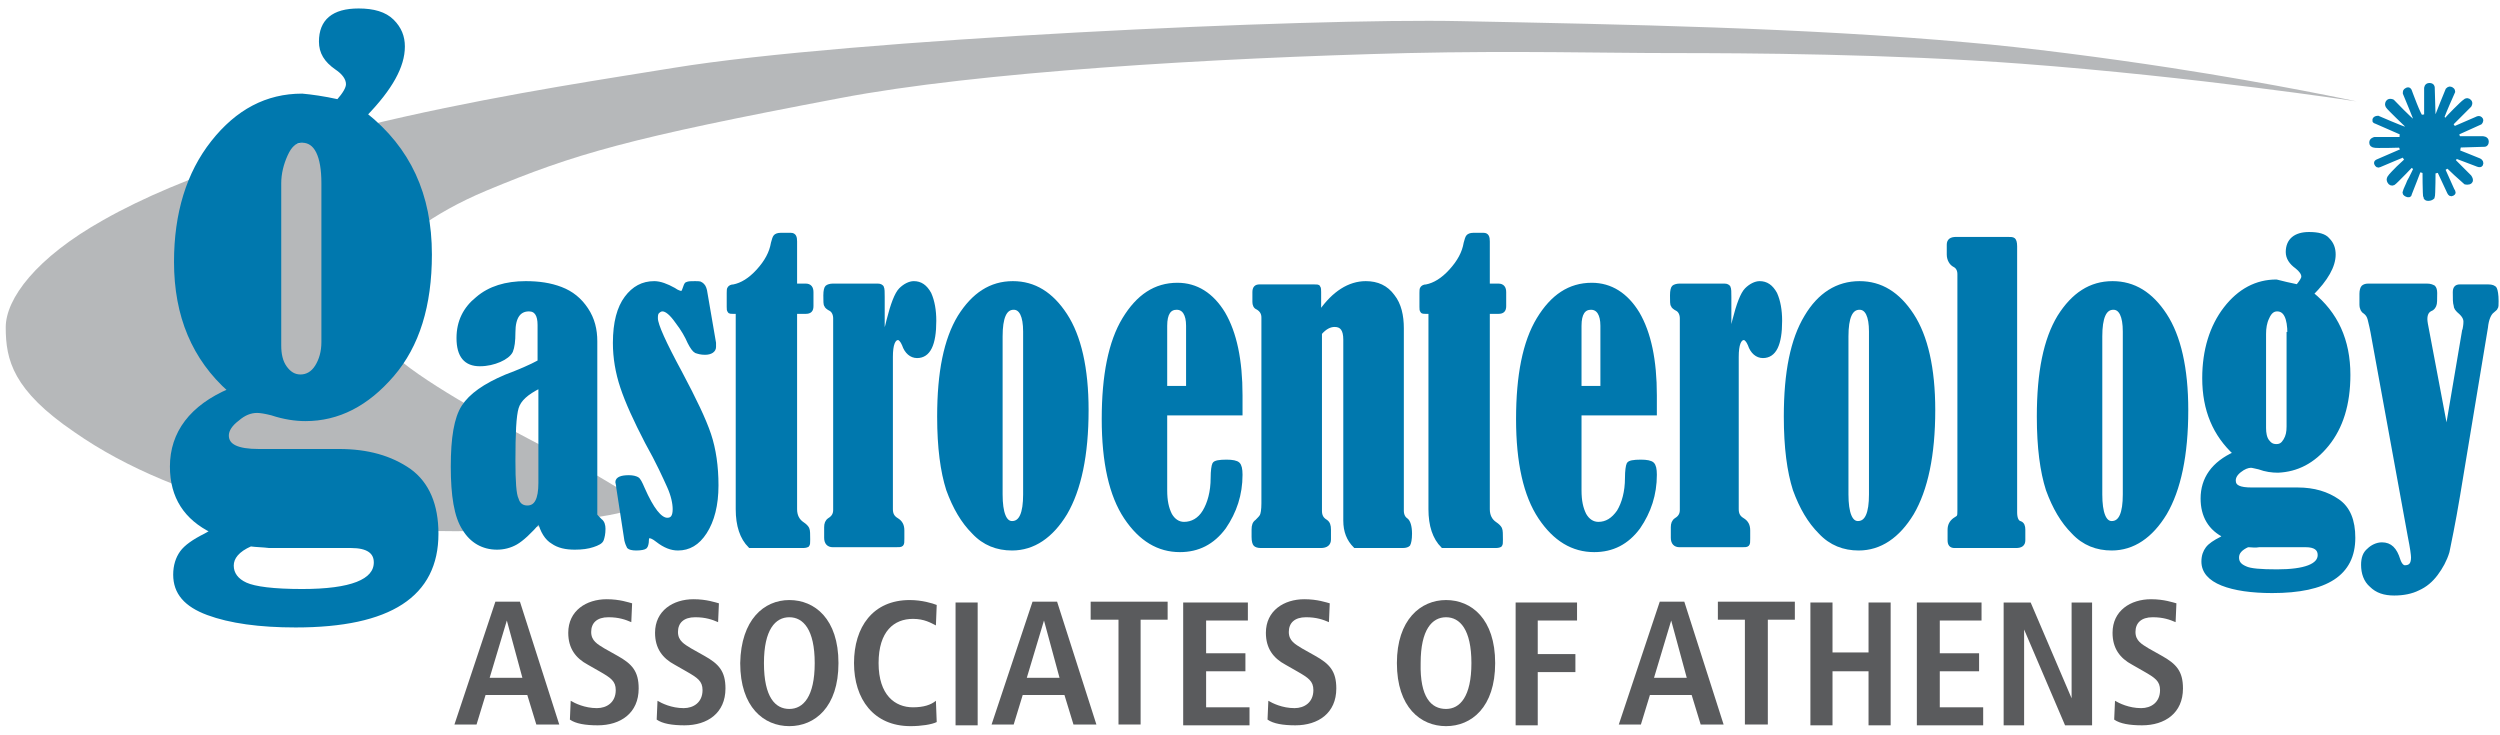 <?xml version="1.0" encoding="UTF-8"?> <svg xmlns="http://www.w3.org/2000/svg" xmlns:xlink="http://www.w3.org/1999/xlink" width="262px" height="77px" viewBox="0 0 262 77" version="1.1"><title>Athens_Logo_fnl_outline_(1)</title><g id="Page-1" stroke="none" stroke-width="1" fill="none" fill-rule="evenodd"><g id="Athens_Logo_fnl_outline_(1)" transform="translate(0.6, 1.1)" fill-rule="nonzero"><path d="M65.389,50.801 C67.706,52.517 64.445,52.689 55.864,54.062 C50.543,54.92 37.243,54.834 27.546,52.689 C19.651,50.887 12.614,47.969 7.208,44.193 C0.772,39.817 0,36.642 0,33.209 C0,30.206 3.175,25.915 10.212,21.968 C27.288,12.271 57.494,8.066 70.023,6.007 C88.387,3.003 136.699,0.772 152.489,1.116 C169.565,1.459 188.53,1.802 205.606,3.347 C211.699,3.862 220.195,4.977 226.888,6.007 C238.043,7.723 246.367,9.525 246.367,9.525 C246.367,9.525 229.548,6.951 211.27,5.578 C197.454,4.548 182.695,4.462 174.457,4.462 C167.677,4.462 158.152,4.205 146.911,4.462 C126.487,4.977 101.773,6.436 87.443,9.182 C65.217,13.387 59.64,15.017 50.372,18.879 C44.622,21.281 40.589,24.457 39.388,26.688 C38.272,29.005 37.757,33.81 41.619,36.899 C45.481,39.989 53.719,44.365 57.58,46.339 C61.184,48.141 65.389,50.801 65.389,50.801 Z" id="Path" fill="#B6B8BA"></path><g id="Group" transform="translate(17.42, 0)" fill="#0078AE" stroke="#0078AE" stroke-width="0.425"><path d="M17.42,9.525 C18.106,8.753 18.45,8.152 18.45,7.723 C18.45,7.122 18.021,6.522 17.248,6.007 C16.133,5.235 15.618,4.376 15.618,3.261 C15.618,1.116 16.905,-1.21946694e-14 19.565,-1.21946694e-14 C21.11,-1.21946694e-14 22.311,0.343 23.084,1.116 C23.856,1.888 24.199,2.746 24.199,3.776 C24.199,5.835 22.912,8.152 20.252,10.898 C24.8,14.502 27.031,19.308 27.031,25.572 C27.031,30.892 25.744,35.097 23.084,38.186 C20.423,41.276 17.42,42.82 13.987,42.82 C12.958,42.82 11.756,42.649 10.469,42.22 C9.783,42.048 9.268,41.962 8.924,41.962 C8.238,41.962 7.551,42.22 6.865,42.82 C6.178,43.335 5.749,43.936 5.749,44.537 C5.749,45.652 6.865,46.167 9.096,46.167 L17.506,46.167 C20.509,46.167 22.912,46.854 24.886,48.227 C26.773,49.6 27.717,51.831 27.717,54.834 C27.717,61.27 22.826,64.445 12.958,64.445 C9.182,64.445 6.093,64.016 3.776,63.158 C1.459,62.3 0.343,61.013 0.343,59.125 C0.343,58.181 0.601,57.408 1.03,56.808 C1.459,56.207 2.317,55.606 3.518,55.006 C3.69,54.92 3.947,54.748 4.291,54.577 C1.459,53.204 0,50.973 0,47.797 C0,44.279 2.059,41.533 6.093,39.817 C2.317,36.47 0.429,32.008 0.429,26.344 C0.429,21.281 1.716,17.077 4.291,13.816 C6.865,10.555 9.954,8.924 13.644,8.924 C14.588,9.01 15.875,9.182 17.42,9.525 Z M8.238,55.95 C6.865,56.55 6.264,57.323 6.264,58.181 C6.264,59.039 6.779,59.725 7.723,60.154 C8.667,60.584 10.641,60.841 13.644,60.841 C18.793,60.841 21.367,59.811 21.367,57.838 C21.367,56.722 20.509,56.121 18.793,56.121 L10.212,56.121 C9.525,56.035 8.839,56.035 8.238,55.95 Z M15.875,18.106 C15.875,15.189 15.103,13.644 13.644,13.644 C12.872,13.644 12.357,14.159 11.928,15.103 C11.499,16.047 11.241,17.077 11.241,18.106 L11.241,35.097 C11.241,36.041 11.413,36.814 11.842,37.414 C12.271,38.015 12.786,38.358 13.473,38.358 C14.159,38.358 14.76,38.015 15.189,37.328 C15.618,36.642 15.875,35.784 15.875,34.754 L15.875,18.106 Z" id="Shape"></path><path d="M38.53,36.814 L38.53,32.952 C38.53,31.922 38.186,31.322 37.414,31.322 C36.384,31.322 35.784,32.094 35.784,33.724 C35.784,34.668 35.698,35.269 35.526,35.698 C35.355,36.041 34.926,36.384 34.325,36.642 C33.724,36.899 33.038,37.071 32.265,37.071 C30.807,37.071 30.034,36.213 30.034,34.325 C30.034,32.609 30.721,31.236 32.008,30.206 C33.295,29.09 35.011,28.576 37.071,28.576 C38.444,28.576 39.645,28.747 40.761,29.176 C41.876,29.605 42.735,30.292 43.421,31.322 C44.108,32.351 44.365,33.467 44.365,34.668 L44.365,52.86 C44.365,52.946 44.537,53.118 44.88,53.461 C45.137,53.633 45.223,53.976 45.223,54.319 C45.223,54.834 45.137,55.177 45.051,55.435 C44.966,55.692 44.622,55.864 44.108,56.035 C43.593,56.207 42.992,56.293 42.22,56.293 C41.276,56.293 40.503,56.121 39.903,55.692 C39.302,55.349 38.787,54.577 38.53,53.461 C37.5,54.662 36.642,55.435 36.041,55.778 C35.441,56.121 34.754,56.293 34.068,56.293 C32.609,56.293 31.407,55.606 30.635,54.319 C29.777,53.032 29.434,50.801 29.434,47.797 C29.434,44.794 29.777,42.735 30.549,41.533 C31.322,40.332 32.78,39.302 35.011,38.358 C36.384,37.843 37.586,37.328 38.53,36.814 Z M38.53,39.388 C37.157,40.074 36.384,40.761 36.127,41.619 C35.87,42.477 35.784,44.279 35.784,47.197 C35.784,49.342 35.87,50.715 36.127,51.23 C36.299,51.831 36.728,52.088 37.243,52.088 C38.186,52.088 38.616,51.23 38.616,49.514 L38.616,39.388 L38.53,39.388 Z" id="Shape"></path><path d="M55.864,29.348 L56.808,34.84 C56.808,35.011 56.808,35.183 56.808,35.269 C56.808,35.612 56.465,35.87 55.864,35.87 C55.435,35.87 55.177,35.784 54.92,35.698 C54.748,35.612 54.491,35.269 54.233,34.754 C53.976,34.153 53.547,33.381 52.946,32.609 C52.346,31.751 51.831,31.322 51.402,31.322 C51.23,31.322 51.058,31.407 50.887,31.579 C50.715,31.751 50.715,32.008 50.715,32.265 C50.715,32.952 51.573,34.84 53.289,38.015 C54.748,40.761 55.778,42.906 56.293,44.451 C56.808,45.995 57.065,47.797 57.065,49.771 C57.065,51.831 56.636,53.461 55.864,54.662 C55.092,55.864 54.148,56.379 53.032,56.379 C52.346,56.379 51.659,56.121 50.887,55.521 C50.458,55.177 50.2,55.092 50.029,55.092 C49.857,55.092 49.771,55.263 49.771,55.521 C49.771,55.864 49.685,56.121 49.6,56.207 C49.514,56.293 49.17,56.379 48.656,56.379 C48.227,56.379 47.969,56.293 47.883,56.207 C47.797,56.035 47.712,55.864 47.626,55.521 L46.768,49.943 C46.768,49.685 46.682,49.514 46.682,49.428 C46.682,49.085 47.111,48.913 47.883,48.913 C48.312,48.913 48.57,48.999 48.741,49.085 C48.913,49.17 49.085,49.514 49.342,50.114 C50.286,52.26 51.144,53.375 51.916,53.375 C52.431,53.375 52.689,53.032 52.689,52.26 C52.689,51.659 52.517,50.801 52.088,49.857 C51.659,48.913 50.973,47.368 49.771,45.223 C48.57,42.906 47.712,41.018 47.197,39.474 C46.682,37.929 46.424,36.384 46.424,34.84 C46.424,32.695 46.854,31.15 47.626,30.12 C48.398,29.09 49.342,28.576 50.543,28.576 C51.144,28.576 51.831,28.833 52.603,29.262 C52.946,29.519 53.289,29.605 53.375,29.605 C53.547,29.605 53.633,29.434 53.719,29.176 C53.804,28.919 53.89,28.661 53.976,28.661 C54.148,28.576 54.405,28.576 54.834,28.576 C55.092,28.576 55.349,28.576 55.435,28.661 C55.692,28.833 55.778,29.005 55.864,29.348 Z" id="Path"></path><path d="M59.468,31.579 L58.781,31.579 C58.61,31.579 58.438,31.579 58.438,31.493 C58.352,31.407 58.352,31.322 58.352,31.064 L58.352,29.605 C58.352,29.348 58.352,29.176 58.438,29.09 C58.524,29.005 58.61,28.919 58.867,28.919 C59.725,28.747 60.584,28.232 61.442,27.288 C62.3,26.344 62.815,25.4 62.986,24.371 C63.072,24.027 63.158,23.77 63.244,23.684 C63.33,23.598 63.501,23.513 63.759,23.513 L64.874,23.513 C65.217,23.513 65.303,23.77 65.303,24.199 L65.303,28.833 L66.419,28.833 C66.848,28.833 67.019,29.09 67.019,29.519 L67.019,30.978 C67.019,31.407 66.848,31.579 66.419,31.579 L65.303,31.579 L65.303,52.26 C65.303,52.946 65.561,53.461 66.076,53.804 C66.333,53.976 66.505,54.148 66.59,54.319 C66.676,54.491 66.676,54.92 66.676,55.435 C66.676,55.778 66.676,55.95 66.59,56.035 C66.59,56.035 66.419,56.121 66.161,56.121 L60.584,56.121 C59.725,55.263 59.296,53.976 59.296,52.26 L59.296,31.579 L59.468,31.579 Z" id="Path"></path><path d="M74.571,34.153 C74.743,33.81 74.914,33.295 75.086,32.523 C75.515,30.807 75.944,29.691 76.373,29.262 C76.802,28.833 77.317,28.576 77.746,28.576 C78.432,28.576 78.947,28.919 79.376,29.691 C79.72,30.463 79.891,31.407 79.891,32.523 C79.891,35.011 79.291,36.213 78.089,36.213 C77.489,36.213 76.974,35.784 76.716,35.011 C76.545,34.582 76.287,34.325 76.116,34.325 C75.601,34.325 75.343,35.011 75.343,36.299 L75.343,52.26 C75.343,52.775 75.515,53.118 75.944,53.375 C76.373,53.633 76.545,53.976 76.545,54.491 L76.545,55.349 C76.545,55.692 76.545,55.864 76.459,55.95 C76.373,56.035 76.201,56.035 75.858,56.035 L69.251,56.035 C68.822,56.035 68.564,55.778 68.564,55.263 L68.564,54.148 C68.564,53.804 68.65,53.547 68.907,53.375 C69.336,53.118 69.508,52.775 69.508,52.346 L69.508,32.265 C69.508,31.836 69.336,31.493 69.079,31.322 C68.736,31.15 68.564,30.978 68.564,30.892 C68.478,30.807 68.478,30.463 68.478,29.863 C68.478,29.348 68.564,29.09 68.65,29.005 C68.736,28.919 68.993,28.833 69.251,28.833 L73.97,28.833 C74.228,28.833 74.314,28.919 74.399,29.005 C74.485,29.176 74.485,29.519 74.485,30.034 L74.485,34.153 L74.571,34.153 Z" id="Path"></path><path d="M88.129,28.576 C90.36,28.576 92.162,29.691 93.621,31.922 C95.08,34.153 95.852,37.5 95.852,41.876 C95.852,46.596 95.08,50.2 93.621,52.689 C92.162,55.092 90.275,56.379 88.043,56.379 C86.499,56.379 85.126,55.864 84.01,54.662 C82.895,53.547 82.037,52.088 81.35,50.2 C80.749,48.312 80.406,45.824 80.406,42.563 C80.406,37.929 81.093,34.497 82.551,32.094 C84.01,29.777 85.812,28.576 88.129,28.576 Z M89.416,33.638 C89.416,32.008 88.987,31.15 88.215,31.15 C87.271,31.15 86.842,32.18 86.842,34.153 L86.842,50.715 C86.842,52.689 87.271,53.719 88.043,53.719 C88.987,53.719 89.416,52.689 89.416,50.715 L89.416,33.638 Z" id="Shape"></path><path d="M104.09,42.134 L104.09,50.286 C104.09,51.402 104.262,52.174 104.605,52.86 C104.949,53.461 105.463,53.804 106.064,53.804 C106.922,53.804 107.695,53.375 108.209,52.517 C108.724,51.659 109.068,50.458 109.068,48.999 C109.068,48.227 109.153,47.712 109.239,47.54 C109.325,47.368 109.754,47.283 110.526,47.283 C111.127,47.283 111.556,47.368 111.728,47.54 C111.899,47.712 111.985,48.055 111.985,48.656 C111.985,50.715 111.384,52.517 110.269,54.148 C109.068,55.778 107.523,56.55 105.635,56.55 C103.404,56.55 101.516,55.435 99.971,53.118 C98.427,50.801 97.654,47.368 97.654,42.82 C97.654,38.272 98.341,34.754 99.8,32.351 C101.259,29.949 103.061,28.747 105.378,28.747 C107.351,28.747 108.982,29.777 110.183,31.751 C111.384,33.81 111.985,36.642 111.985,40.332 L111.985,42.22 L104.09,42.22 L104.09,42.134 Z M106.493,39.559 L106.493,33.038 C106.493,31.836 106.064,31.15 105.292,31.15 C104.519,31.15 104.09,31.751 104.09,33.038 L104.09,39.559 L106.493,39.559 Z" id="Shape"></path><path d="M120.395,31.579 C121.768,29.605 123.398,28.576 125.114,28.576 C126.316,28.576 127.26,29.005 127.946,29.949 C128.633,30.807 128.89,32.008 128.89,33.295 L128.89,52.431 C128.89,52.86 129.062,53.204 129.319,53.375 C129.577,53.547 129.748,54.062 129.748,54.834 C129.748,55.435 129.662,55.778 129.577,55.95 C129.491,56.035 129.319,56.121 128.976,56.121 L123.999,56.121 C123.312,55.435 122.969,54.577 122.969,53.461 L122.969,34.497 C122.969,33.467 122.626,32.952 121.854,32.952 C121.339,32.952 120.824,33.209 120.309,33.81 L120.309,52.431 C120.309,52.946 120.481,53.289 120.91,53.547 C121.167,53.719 121.253,53.976 121.253,54.405 L121.253,55.435 C121.253,55.864 120.995,56.121 120.395,56.121 L114.13,56.121 C113.787,56.121 113.616,56.035 113.53,55.95 C113.444,55.864 113.358,55.606 113.358,55.177 L113.358,54.405 C113.358,53.976 113.444,53.719 113.701,53.547 C113.959,53.289 114.13,53.118 114.216,52.946 C114.302,52.775 114.388,52.346 114.388,51.659 L114.388,32.18 C114.388,31.751 114.216,31.407 113.787,31.15 C113.53,31.064 113.444,30.807 113.444,30.549 L113.444,29.519 C113.444,29.09 113.616,28.919 113.959,28.919 L119.708,28.919 C119.966,28.919 120.137,28.919 120.137,29.005 C120.223,29.09 120.223,29.262 120.223,29.519 L120.223,31.579 L120.395,31.579 Z" id="Path"></path><path d="M132.065,31.579 L131.379,31.579 C131.207,31.579 131.035,31.579 131.035,31.493 C130.95,31.407 130.95,31.322 130.95,31.064 L130.95,29.605 C130.95,29.348 130.95,29.176 131.035,29.09 C131.121,29.005 131.207,28.919 131.465,28.919 C132.323,28.747 133.181,28.232 134.039,27.288 C134.897,26.344 135.412,25.4 135.584,24.371 C135.669,24.027 135.755,23.77 135.841,23.684 C135.927,23.598 136.098,23.513 136.356,23.513 L137.471,23.513 C137.815,23.513 137.9,23.77 137.9,24.199 L137.9,28.833 L139.016,28.833 C139.445,28.833 139.617,29.09 139.617,29.519 L139.617,30.978 C139.617,31.407 139.445,31.579 139.016,31.579 L137.9,31.579 L137.9,52.26 C137.9,52.946 138.158,53.461 138.673,53.804 C138.93,53.976 139.102,54.148 139.188,54.319 C139.273,54.491 139.273,54.92 139.273,55.435 C139.273,55.778 139.273,55.95 139.188,56.035 C139.188,56.035 139.016,56.121 138.759,56.121 L133.181,56.121 C132.323,55.263 131.894,53.976 131.894,52.26 L131.894,31.579 L132.065,31.579 Z" id="Path"></path><path d="M147.511,42.134 L147.511,50.286 C147.511,51.402 147.683,52.174 148.026,52.86 C148.37,53.461 148.884,53.804 149.485,53.804 C150.343,53.804 151.03,53.375 151.63,52.517 C152.145,51.659 152.489,50.458 152.489,48.999 C152.489,48.227 152.574,47.712 152.66,47.54 C152.746,47.368 153.175,47.283 153.947,47.283 C154.548,47.283 154.977,47.368 155.149,47.54 C155.32,47.712 155.406,48.055 155.406,48.656 C155.406,50.715 154.805,52.517 153.69,54.148 C152.489,55.778 150.944,56.55 149.056,56.55 C146.825,56.55 144.937,55.435 143.392,53.118 C141.848,50.801 141.076,47.368 141.076,42.82 C141.076,38.272 141.762,34.754 143.221,32.351 C144.68,29.949 146.482,28.747 148.799,28.747 C150.772,28.747 152.403,29.777 153.604,31.751 C154.805,33.81 155.406,36.642 155.406,40.332 L155.406,42.22 L147.511,42.22 L147.511,42.134 Z M149.914,39.559 L149.914,33.038 C149.914,31.836 149.485,31.15 148.713,31.15 C147.941,31.15 147.511,31.751 147.511,33.038 L147.511,39.559 L149.914,39.559 Z" id="Shape"></path><path d="M163.215,34.153 C163.387,33.81 163.558,33.295 163.73,32.523 C164.159,30.807 164.588,29.691 165.017,29.262 C165.446,28.833 165.961,28.576 166.39,28.576 C167.077,28.576 167.592,28.919 168.021,29.691 C168.364,30.463 168.535,31.407 168.535,32.523 C168.535,35.011 167.935,36.213 166.733,36.213 C166.133,36.213 165.618,35.784 165.36,35.011 C165.189,34.582 164.931,34.325 164.76,34.325 C164.245,34.325 163.987,35.011 163.987,36.299 L163.987,52.26 C163.987,52.775 164.159,53.118 164.588,53.375 C165.017,53.633 165.189,53.976 165.189,54.491 L165.189,55.349 C165.189,55.692 165.189,55.864 165.103,55.95 C165.017,56.035 164.846,56.035 164.588,56.035 L157.981,56.035 C157.551,56.035 157.294,55.778 157.294,55.263 L157.294,54.148 C157.294,53.804 157.38,53.547 157.637,53.375 C158.066,53.118 158.238,52.775 158.238,52.346 L158.238,32.265 C158.238,31.836 158.066,31.493 157.809,31.322 C157.466,31.15 157.294,30.978 157.294,30.892 C157.208,30.807 157.208,30.463 157.208,29.863 C157.208,29.348 157.294,29.09 157.38,29.005 C157.466,28.919 157.723,28.833 157.981,28.833 L162.7,28.833 C162.958,28.833 163.043,28.919 163.129,29.005 C163.215,29.176 163.215,29.519 163.215,30.034 L163.215,34.153 L163.215,34.153 Z" id="Path"></path><path d="M176.859,28.576 C179.09,28.576 180.892,29.691 182.351,31.922 C183.81,34.153 184.582,37.5 184.582,41.876 C184.582,46.596 183.81,50.2 182.351,52.689 C180.892,55.092 179.005,56.379 176.773,56.379 C175.229,56.379 173.856,55.864 172.74,54.662 C171.625,53.547 170.767,52.088 170.08,50.2 C169.479,48.312 169.136,45.824 169.136,42.563 C169.136,37.929 169.823,34.497 171.281,32.094 C172.654,29.777 174.542,28.576 176.859,28.576 Z M178.061,33.638 C178.061,32.008 177.632,31.15 176.859,31.15 C175.915,31.15 175.486,32.18 175.486,34.153 L175.486,50.715 C175.486,52.689 175.915,53.719 176.688,53.719 C177.632,53.719 178.061,52.689 178.061,50.715 L178.061,33.638 Z" id="Shape"></path><path d="M186.213,25.572 L186.213,24.542 C186.213,24.113 186.47,23.942 186.985,23.942 L192.391,23.942 C192.649,23.942 192.906,23.942 192.992,24.027 C193.078,24.113 193.164,24.285 193.164,24.714 L193.164,52.603 C193.164,53.204 193.335,53.633 193.678,53.719 C193.936,53.804 194.022,54.062 194.022,54.405 L194.022,55.521 C194.022,55.95 193.764,56.121 193.249,56.121 L186.814,56.121 C186.47,56.121 186.299,55.95 186.299,55.521 L186.299,54.405 C186.299,53.976 186.47,53.633 186.814,53.375 C187.071,53.204 187.243,53.118 187.243,53.032 C187.328,52.946 187.328,52.689 187.328,52.346 L187.328,27.632 C187.328,27.203 187.157,26.859 186.814,26.688 C186.47,26.516 186.213,26.087 186.213,25.572 Z" id="Path"></path><path d="M203.375,28.576 C205.606,28.576 207.408,29.691 208.867,31.922 C210.326,34.153 211.098,37.5 211.098,41.876 C211.098,46.596 210.326,50.2 208.867,52.689 C207.408,55.092 205.521,56.379 203.289,56.379 C201.745,56.379 200.372,55.864 199.256,54.662 C198.141,53.547 197.283,52.088 196.596,50.2 C195.995,48.312 195.652,45.824 195.652,42.563 C195.652,37.929 196.339,34.497 197.797,32.094 C199.256,29.777 201.058,28.576 203.375,28.576 Z M204.662,33.638 C204.662,32.008 204.233,31.15 203.461,31.15 C202.517,31.15 202.088,32.18 202.088,34.153 L202.088,50.715 C202.088,52.689 202.517,53.719 203.289,53.719 C204.233,53.719 204.662,52.689 204.662,50.715 L204.662,33.638 Z" id="Shape"></path><path d="M222.769,28.919 C223.112,28.49 223.37,28.146 223.37,27.889 C223.37,27.546 223.112,27.203 222.683,26.859 C222.082,26.43 221.739,25.915 221.739,25.315 C221.739,24.113 222.511,23.427 223.97,23.427 C224.914,23.427 225.601,23.598 225.944,24.027 C226.373,24.457 226.545,24.971 226.545,25.572 C226.545,26.773 225.772,28.146 224.228,29.691 C226.802,31.751 228.089,34.582 228.089,38.186 C228.089,41.276 227.317,43.678 225.858,45.481 C224.399,47.283 222.683,48.141 220.709,48.227 C220.109,48.227 219.422,48.141 218.736,47.883 C218.307,47.797 218.049,47.712 217.878,47.712 C217.534,47.712 217.105,47.883 216.676,48.227 C216.247,48.57 216.076,48.913 216.076,49.256 C216.076,49.943 216.676,50.2 217.963,50.2 L222.769,50.2 C224.485,50.2 225.858,50.629 226.974,51.402 C228.089,52.174 228.604,53.461 228.604,55.263 C228.604,59.039 225.772,60.841 220.109,60.841 C217.963,60.841 216.161,60.584 214.874,60.069 C213.587,59.554 212.9,58.781 212.9,57.752 C212.9,57.151 213.072,56.722 213.33,56.379 C213.587,56.035 214.102,55.692 214.788,55.349 C214.874,55.263 215.046,55.177 215.217,55.092 C213.587,54.319 212.815,52.946 212.815,51.144 C212.815,49.085 213.93,47.454 216.247,46.424 C214.102,44.451 212.986,41.876 212.986,38.53 C212.986,35.612 213.759,33.124 215.217,31.236 C216.676,29.348 218.478,28.404 220.538,28.404 C221.224,28.576 221.911,28.747 222.769,28.919 Z M217.534,56.035 C216.762,56.379 216.419,56.808 216.419,57.323 C216.419,57.838 216.676,58.181 217.277,58.438 C217.792,58.696 218.907,58.781 220.624,58.781 C223.541,58.781 225.086,58.181 225.086,57.065 C225.086,56.379 224.571,56.035 223.627,56.035 L218.736,56.035 C218.307,56.121 217.963,56.035 217.534,56.035 Z M221.911,33.896 C221.911,32.18 221.482,31.322 220.624,31.322 C220.195,31.322 219.851,31.579 219.594,32.18 C219.336,32.695 219.251,33.295 219.251,33.896 L219.251,43.764 C219.251,44.279 219.336,44.794 219.594,45.137 C219.851,45.481 220.109,45.652 220.538,45.652 C220.967,45.652 221.224,45.481 221.482,45.051 C221.739,44.622 221.825,44.193 221.825,43.593 L221.825,33.896 L221.911,33.896 Z" id="Shape"></path><path d="M238.387,44.365 L240.189,33.724 C240.189,33.553 240.275,33.467 240.275,33.381 C240.36,32.952 240.36,32.695 240.36,32.609 C240.36,32.265 240.189,31.922 239.674,31.493 C239.502,31.322 239.331,31.15 239.331,30.892 C239.245,30.635 239.245,30.206 239.245,29.519 C239.245,29.09 239.416,28.919 239.76,28.919 L242.763,28.919 C243.106,28.919 243.364,29.005 243.45,29.176 C243.535,29.348 243.621,29.777 243.621,30.463 C243.621,30.892 243.621,31.064 243.535,31.15 C243.535,31.236 243.364,31.322 243.192,31.493 C242.849,31.751 242.592,32.351 242.506,33.209 L239.588,50.801 C239.073,53.89 238.644,55.864 238.473,56.722 C238.215,57.58 237.786,58.352 237.271,59.039 C236.756,59.725 236.156,60.24 235.383,60.584 C234.697,60.927 233.839,61.098 232.895,61.098 C231.865,61.098 231.093,60.841 230.492,60.24 C229.891,59.725 229.634,58.953 229.634,58.095 C229.634,57.408 229.805,56.894 230.235,56.55 C230.578,56.207 231.093,55.95 231.608,55.95 C232.466,55.95 232.981,56.465 233.324,57.58 C233.495,58.095 233.753,58.352 234.01,58.352 C234.611,58.352 234.868,58.009 234.868,57.323 C234.868,57.065 234.783,56.379 234.525,55.092 L230.749,34.411 C230.578,33.381 230.406,32.695 230.32,32.351 C230.235,32.008 230.063,31.751 229.805,31.579 C229.634,31.493 229.462,31.236 229.462,30.807 L229.462,29.691 C229.462,29.348 229.548,29.09 229.634,29.005 C229.72,28.919 229.891,28.833 230.149,28.833 L236.327,28.833 C236.67,28.833 236.842,28.919 237.014,29.005 C237.1,29.09 237.185,29.262 237.185,29.605 C237.185,30.292 237.185,30.721 237.1,30.892 C237.014,31.064 236.928,31.236 236.67,31.322 C236.327,31.493 236.156,31.836 236.156,32.351 C236.156,32.609 236.241,33.038 236.327,33.467 L238.387,44.365 Z" id="Path"></path></g><g id="Group" transform="translate(247.912, 7.809)" fill="#0078AE" stroke="#0078AE" stroke-width="0.425"><path d="M6.522,3.261 L6.436,0.257 C6.436,0.257 6.436,-1.21946694e-14 6.093,-1.21946694e-14 C5.749,-1.21946694e-14 5.749,0.343 5.749,0.343 L5.749,3.347 C5.749,3.347 5.492,3.261 5.235,3.347 C5.063,3.432 4.033,0.601 4.033,0.601 C4.033,0.601 3.947,0.343 3.69,0.515 C3.518,0.601 3.518,0.686 3.518,0.858 C3.604,1.03 4.634,3.604 4.634,3.604 C4.634,3.604 4.462,3.69 4.376,3.776 C4.291,3.862 2.231,1.716 2.231,1.716 C2.231,1.716 1.888,1.545 1.716,1.802 C1.63,1.974 1.63,2.059 1.716,2.231 C1.802,2.403 3.69,4.205 3.69,4.205 C3.69,4.205 3.862,4.205 3.776,4.376 C3.604,4.72 3.69,4.548 3.432,4.548 C3.261,4.548 0.686,3.432 0.686,3.432 C0.686,3.432 0.429,3.432 0.343,3.604 C0.343,3.776 0.257,3.776 0.515,3.862 C0.686,3.947 3.261,5.063 3.261,5.063 C3.261,5.063 3.175,5.149 3.175,5.32 C3.175,5.578 3.175,5.664 3.175,5.664 L0.343,5.664 C0.343,5.664 0,5.749 0,6.007 C0,6.264 0.086,6.264 0.257,6.35 C0.429,6.436 3.089,6.35 3.089,6.35 C3.089,6.35 3.089,6.522 3.175,6.608 C3.261,6.779 3.261,6.865 3.261,6.865 L0.686,7.981 C0.686,7.981 0.429,8.066 0.515,8.238 C0.601,8.41 0.686,8.495 0.858,8.41 C1.03,8.324 3.518,7.294 3.518,7.294 C3.518,7.294 3.604,7.38 3.69,7.466 C3.776,7.637 3.862,7.723 3.862,7.723 C3.862,7.723 3.089,8.41 2.832,8.667 C2.574,8.924 1.974,9.525 1.888,9.697 C1.802,9.868 1.802,9.954 1.888,10.126 C1.974,10.297 2.145,10.383 2.317,10.297 C2.489,10.212 4.291,8.324 4.291,8.324 L4.462,8.495 L4.72,8.581 C4.72,8.581 4.119,9.868 3.947,10.126 C3.862,10.383 3.518,11.07 3.518,11.156 C3.432,11.327 3.518,11.413 3.69,11.499 C3.862,11.585 4.033,11.585 4.033,11.413 C4.119,11.241 5.063,8.753 5.063,8.753 C5.063,8.753 5.149,8.753 5.32,8.839 C5.664,8.839 5.578,8.839 5.578,8.839 C5.578,8.839 5.578,11.67 5.664,11.756 C5.749,11.928 5.835,11.928 6.007,11.928 C6.178,11.928 6.35,11.842 6.436,11.756 C6.522,11.585 6.522,8.839 6.522,8.839 C6.522,8.839 6.522,8.839 6.779,8.753 C6.951,8.753 6.951,8.667 6.951,8.667 C6.951,8.667 8.066,11.07 8.152,11.241 C8.238,11.413 8.324,11.499 8.495,11.413 C8.667,11.327 8.667,11.241 8.495,10.984 C8.41,10.812 7.38,8.495 7.38,8.495 C7.38,8.495 7.466,8.495 7.637,8.41 C7.809,8.324 7.809,8.152 7.809,8.238 C7.809,8.41 9.868,10.212 9.868,10.212 C9.868,10.212 10.212,10.297 10.383,10.126 C10.555,9.954 10.297,9.611 10.297,9.611 L8.41,7.723 C8.41,7.723 8.41,7.723 8.495,7.551 C8.581,7.38 8.581,7.38 8.581,7.38 L11.07,8.324 C11.07,8.324 11.413,8.495 11.499,8.324 C11.585,8.152 11.499,7.981 11.327,7.895 C11.156,7.809 8.753,6.865 8.753,6.865 C8.753,6.865 8.839,6.779 8.839,6.608 C8.839,6.436 8.924,6.35 8.924,6.35 L11.756,6.264 C11.756,6.264 12.1,6.35 12.1,5.921 C12.1,5.578 11.67,5.578 11.67,5.578 L8.839,5.578 L8.753,5.149 L11.413,3.947 C11.413,3.947 11.585,3.776 11.499,3.604 C11.327,3.347 11.07,3.518 11.07,3.518 L8.495,4.634 C8.495,4.634 8.495,4.462 8.41,4.291 C8.324,4.119 8.324,4.119 8.324,4.119 L10.297,2.145 C10.297,2.145 10.469,1.888 10.297,1.716 C10.126,1.545 9.954,1.545 9.783,1.716 C9.611,1.802 7.981,3.432 7.895,3.604 C7.723,3.776 7.551,3.604 7.551,3.604 C7.551,3.604 7.466,3.518 7.466,3.347 C7.466,3.175 8.581,0.686 8.581,0.686 C8.581,0.686 8.581,0.515 8.41,0.429 C8.238,0.343 8.152,0.343 7.981,0.515 C7.895,0.686 6.951,3.089 6.951,3.089 C6.951,3.089 6.865,3.347 6.693,3.261 C6.779,3.261 6.522,3.261 6.522,3.261 Z" id="Path"></path><path d="M9.182,6.178 C9.182,7.809 7.809,9.096 6.178,9.096 C4.462,9.096 3.175,7.809 3.175,6.178 C3.175,4.548 4.548,3.261 6.178,3.261 C7.809,3.175 9.182,4.548 9.182,6.178 Z" id="Path"></path></g><g id="Group" transform="translate(47.025, 61.699)" fill="#5A5B5D"><path d="M7.637,10.04 L3.261,10.04 L2.317,13.129 L-1.21946694e-14,13.129 L4.291,0.257 L6.865,0.257 L10.984,13.129 L8.581,13.129 L7.637,10.04 Z M7.122,8.238 L5.492,2.231 L5.492,2.231 L3.69,8.238 L7.122,8.238 Z" id="Shape"></path><path d="M12.185,10.641 C12.614,10.898 13.644,11.413 14.931,11.413 C15.961,11.413 16.905,10.812 16.905,9.525 C16.905,8.581 16.39,8.238 15.189,7.551 L13.987,6.865 C12.7,6.178 11.928,5.149 11.928,3.518 C11.928,1.201 13.816,0 15.961,0 C17.334,0 18.278,0.343 18.621,0.429 L18.535,2.403 C17.935,2.145 17.248,1.888 16.133,1.888 C14.931,1.888 14.331,2.489 14.331,3.432 C14.331,4.376 15.017,4.72 15.704,5.149 L17.077,5.921 C18.621,6.779 19.308,7.551 19.308,9.354 C19.308,11.928 17.42,13.215 15.017,13.215 C13.73,13.215 12.7,13.043 12.1,12.614 L12.185,10.641 Z" id="Path"></path><path d="M21.281,10.641 C21.711,10.898 22.74,11.413 24.027,11.413 C25.057,11.413 26.001,10.812 26.001,9.525 C26.001,8.581 25.486,8.238 24.285,7.551 L23.084,6.865 C21.796,6.178 21.024,5.149 21.024,3.518 C21.024,1.201 22.912,0 25.057,0 C26.43,0 27.374,0.343 27.717,0.429 L27.632,2.403 C27.031,2.145 26.344,1.888 25.229,1.888 C24.027,1.888 23.427,2.489 23.427,3.432 C23.427,4.376 24.113,4.72 24.8,5.149 L26.173,5.921 C27.717,6.779 28.404,7.551 28.404,9.354 C28.404,11.928 26.516,13.215 24.113,13.215 C22.826,13.215 21.796,13.043 21.196,12.614 L21.281,10.641 Z" id="Path"></path><path d="M35.097,0.086 C37.757,0.086 40.246,2.059 40.246,6.693 C40.246,11.327 37.757,13.301 35.097,13.301 C32.437,13.301 29.949,11.327 29.949,6.693 C30.034,2.145 32.437,0.086 35.097,0.086 Z M35.097,11.499 C36.556,11.499 37.757,10.212 37.757,6.693 C37.757,3.175 36.556,1.888 35.097,1.888 C33.638,1.888 32.437,3.175 32.437,6.693 C32.437,10.297 33.638,11.499 35.097,11.499 Z" id="Shape"></path><path d="M50.543,12.872 C50.029,13.129 48.913,13.301 47.797,13.301 C43.936,13.301 41.876,10.469 41.876,6.693 C41.876,2.918 43.85,0.086 47.712,0.086 C48.999,0.086 50.114,0.429 50.543,0.601 L50.458,2.746 C49.943,2.489 49.256,2.059 48.055,2.059 C46.081,2.059 44.451,3.347 44.451,6.693 C44.451,10.04 46.167,11.327 48.055,11.327 C49.17,11.327 49.943,11.07 50.458,10.641 L50.543,12.872 Z" id="Path"></path><polygon id="Path" points="52.517 0.343 54.834 0.343 54.834 13.215 52.517 13.215"></polygon><path d="M63.93,10.04 L59.554,10.04 L58.61,13.129 L56.293,13.129 L60.584,0.257 L63.158,0.257 L67.277,13.129 L64.874,13.129 L63.93,10.04 Z M63.415,8.238 L61.785,2.231 L61.785,2.231 L59.983,8.238 L63.415,8.238 Z" id="Shape"></path><polygon id="Path" points="69.508 2.145 66.676 2.145 66.676 0.257 74.743 0.257 74.743 2.145 71.911 2.145 71.911 13.129 69.594 13.129 69.594 2.145"></polygon><polygon id="Path" points="76.373 0.343 83.152 0.343 83.152 2.231 78.776 2.231 78.776 5.664 82.895 5.664 82.895 7.551 78.776 7.551 78.776 11.327 83.324 11.327 83.324 13.215 76.373 13.215 76.373 0.343"></polygon><path d="M85.297,10.641 C85.727,10.898 86.756,11.413 88.043,11.413 C89.073,11.413 90.017,10.812 90.017,9.525 C90.017,8.581 89.502,8.238 88.301,7.551 L87.1,6.865 C85.812,6.178 85.04,5.149 85.04,3.518 C85.04,1.201 86.928,0 89.073,0 C90.446,0 91.39,0.343 91.733,0.429 L91.648,2.403 C91.047,2.145 90.36,1.888 89.245,1.888 C88.043,1.888 87.443,2.489 87.443,3.432 C87.443,4.376 88.129,4.72 88.816,5.149 L90.189,5.921 C91.733,6.779 92.42,7.551 92.42,9.354 C92.42,11.928 90.532,13.215 88.129,13.215 C86.842,13.215 85.812,13.043 85.212,12.614 L85.297,10.641 Z" id="Path"></path><path d="M103.919,0.086 C106.579,0.086 109.068,2.059 109.068,6.693 C109.068,11.327 106.579,13.301 103.919,13.301 C101.259,13.301 98.77,11.327 98.77,6.693 C98.77,2.145 101.259,0.086 103.919,0.086 Z M103.919,11.499 C105.378,11.499 106.579,10.212 106.579,6.693 C106.579,3.175 105.378,1.888 103.919,1.888 C102.46,1.888 101.259,3.175 101.259,6.693 C101.173,10.297 102.374,11.499 103.919,11.499 Z" id="Shape"></path><polygon id="Path" points="111.127 0.343 117.649 0.343 117.649 2.231 113.53 2.231 113.53 5.749 117.477 5.749 117.477 7.637 113.53 7.637 113.53 13.215 111.213 13.215 111.213 0.343"></polygon><path d="M129.662,10.04 L125.286,10.04 L124.342,13.129 L122.025,13.129 L126.316,0.257 L128.89,0.257 L133.009,13.129 L130.606,13.129 L129.662,10.04 Z M129.148,8.238 L127.517,2.231 L127.517,2.231 L125.715,8.238 L129.148,8.238 Z" id="Shape"></path><polygon id="Path" points="135.24 2.145 132.408 2.145 132.408 0.257 140.475 0.257 140.475 2.145 137.643 2.145 137.643 13.129 135.24 13.129"></polygon><polygon id="Path" points="142.105 0.343 144.422 0.343 144.422 5.578 148.198 5.578 148.198 0.343 150.515 0.343 150.515 13.215 148.198 13.215 148.198 7.551 144.422 7.551 144.422 13.215 142.105 13.215"></polygon><polygon id="Path" points="153.261 0.343 160.04 0.343 160.04 2.231 155.664 2.231 155.664 5.664 159.783 5.664 159.783 7.551 155.664 7.551 155.664 11.327 160.212 11.327 160.212 13.215 153.261 13.215"></polygon><polygon id="Path" points="162.357 0.343 165.189 0.343 169.479 10.383 169.479 10.383 169.479 0.343 171.625 0.343 171.625 13.215 168.793 13.215 164.502 3.175 164.502 3.175 164.502 13.215 162.357 13.215"></polygon><path d="M174.027,10.641 C174.457,10.898 175.486,11.413 176.773,11.413 C177.803,11.413 178.747,10.812 178.747,9.525 C178.747,8.581 178.232,8.238 177.031,7.551 L175.83,6.865 C174.542,6.178 173.77,5.149 173.77,3.518 C173.77,1.201 175.658,0 177.803,0 C179.176,0 180.12,0.343 180.463,0.429 L180.378,2.403 C179.777,2.145 179.09,1.888 177.975,1.888 C176.773,1.888 176.173,2.489 176.173,3.432 C176.173,4.376 176.859,4.72 177.546,5.149 L178.919,5.921 C180.463,6.779 181.15,7.551 181.15,9.354 C181.15,11.928 179.262,13.215 176.859,13.215 C175.572,13.215 174.542,13.043 173.942,12.614 L174.027,10.641 Z" id="Path"></path></g></g></g></svg> 
